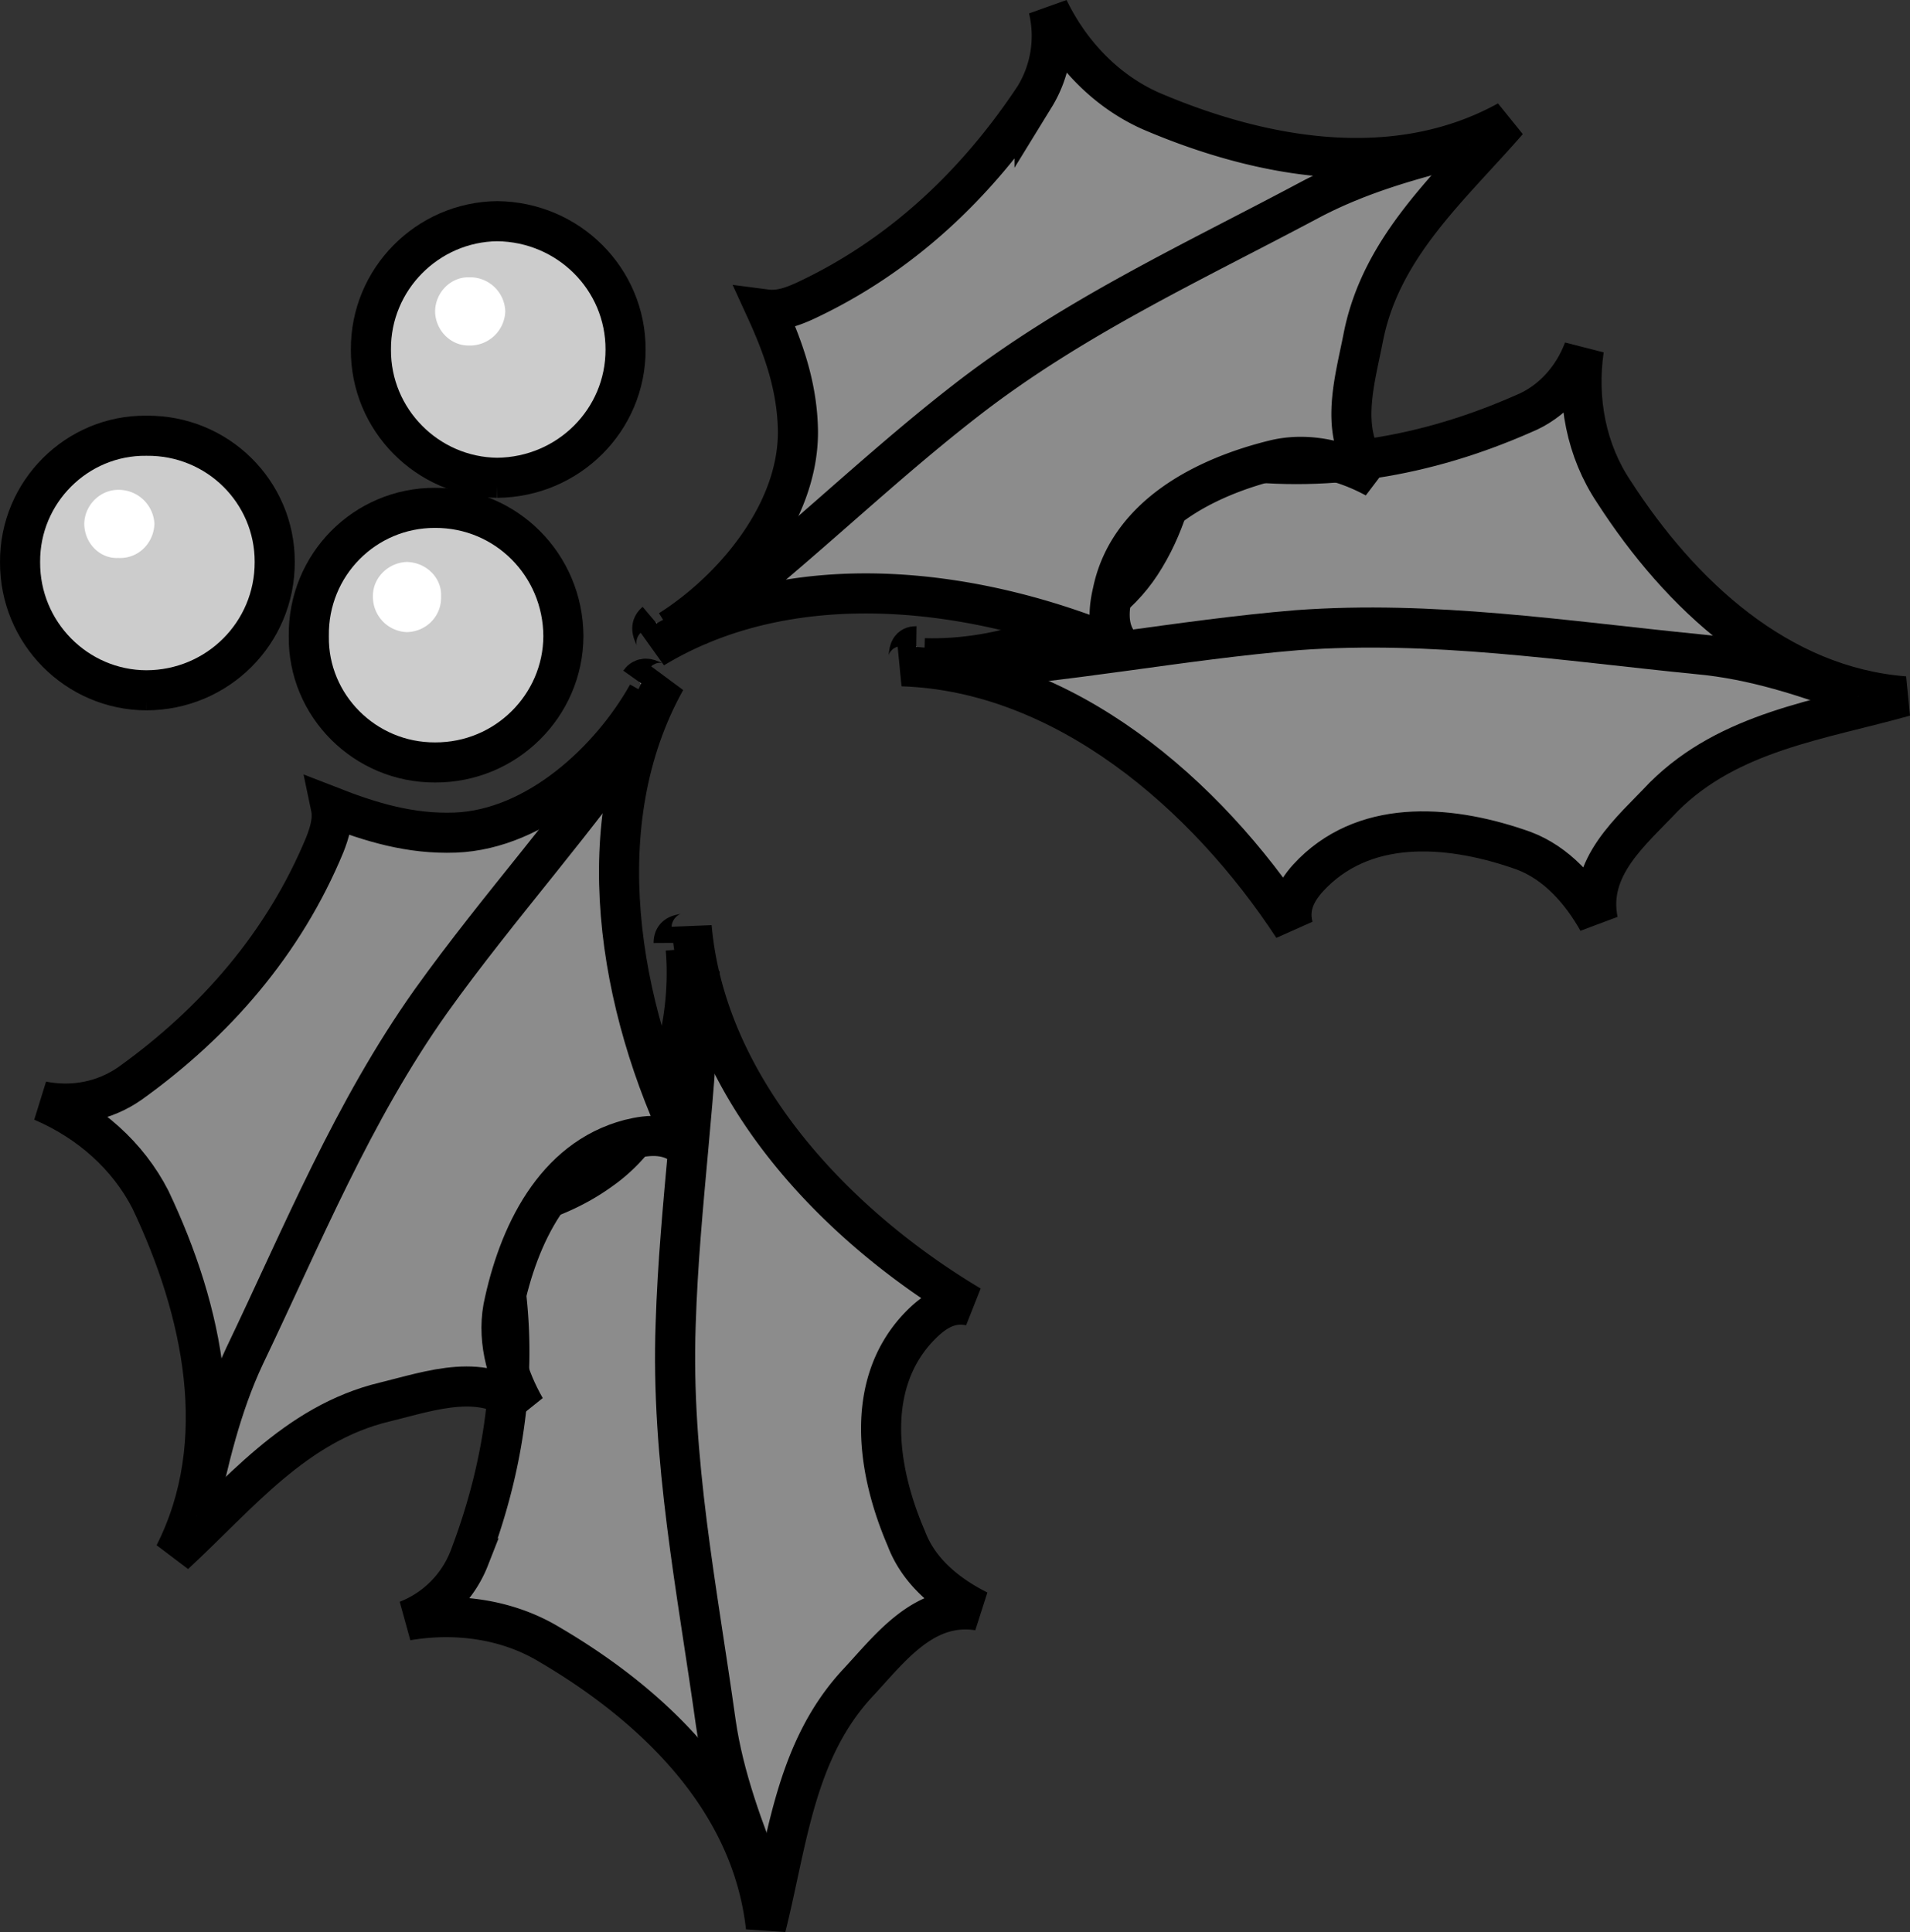 <svg xmlns="http://www.w3.org/2000/svg" width="95.27" height="96.378"><rect width="100%" height="100%" fill="#333333" stroke="none"/><path fill="#ccc" d="M7.3 34.435c3.56-.011 6.411-2.859 6.403-6.402.008-3.488-2.844-6.336-6.402-6.297-3.469-.039-6.32 2.809-6.3 6.297-.02 3.543 2.831 6.39 6.3 6.402"/><path fill="none" stroke="#000" stroke-width="2" d="M7.3 34.435c3.56-.011 6.411-2.859 6.403-6.402.008-3.488-2.844-6.336-6.402-6.297-3.469-.039-6.32 2.809-6.3 6.297-.02 3.543 2.831 6.39 6.3 6.402zm0 0"/><path fill="#fff" d="M5.902 27.834c.989.047 1.762-.727 1.801-1.7a1.785 1.785 0 0 0-1.8-1.699c-.915-.004-1.688.77-1.7 1.7.012.972.785 1.746 1.7 1.699"/><path fill="#ccc" d="M24.8 23.834c3.56-.035 6.411-2.883 6.403-6.399.008-3.515-2.844-6.363-6.402-6.402-3.469.04-6.32 2.887-6.3 6.402-.02 3.516 2.831 6.364 6.3 6.399"/><path fill="none" stroke="#000" stroke-width="2" d="M24.8 23.834c3.56-.035 6.411-2.883 6.403-6.399.008-3.515-2.844-6.363-6.402-6.402-3.469.04-6.32 2.887-6.3 6.402-.02 3.516 2.831 6.364 6.3 6.399zm0 0"/><path fill="#fff" d="M23.402 17.236a1.764 1.764 0 0 0 1.801-1.703 1.754 1.754 0 0 0-1.8-1.7c-.915-.026-1.688.747-1.7 1.7.012.95.785 1.723 1.7 1.703"/><path fill="#ccc" d="M21.703 38.033c3.531.016 6.383-2.832 6.399-6.297-.016-3.566-2.868-6.414-6.399-6.402-3.496-.012-6.347 2.836-6.3 6.402-.047 3.465 2.804 6.313 6.3 6.297"/><path fill="none" stroke="#000" stroke-width="2" d="M21.703 38.033c3.531.016 6.383-2.832 6.399-6.297-.016-3.566-2.868-6.414-6.399-6.402-3.496-.012-6.347 2.836-6.3 6.402-.047 3.465 2.804 6.313 6.3 6.297zm0 0"/><path fill="#fff" d="M20.3 31.533c.966-.027 1.74-.8 1.7-1.797.04-.906-.734-1.68-1.7-1.703-.937.024-1.71.797-1.698 1.703a1.758 1.758 0 0 0 1.699 1.797"/><path fill="#8c8c8c" stroke="#000" stroke-width="2" d="M46.102 32.834c3.699.11 8.562-1.27 10.8-4.7 1.207-1.847 1.711-3.843 2.098-5.898.473.395 1.113.547 1.703.598 5.301.848 10.446-.059 15.297-2.2 1.399-.57 2.465-1.769 3-3.199-.363 2.528.129 5.051 1.5 7.098 3.305 5.125 8.192 9.711 14.5 10.203-4.219 1.184-8.726 1.75-12 5-1.637 1.739-3.844 3.504-3.297 6.2-.855-1.504-2.058-2.88-3.703-3.5-3.48-1.239-7.691-1.665-10.5 1.097-.687.68-1.308 1.54-1 2.703-4.355-6.648-11.414-12.738-19.5-13 .559-.129.082-1.008.703-1"/><path fill="#8c8c8c" stroke="#000" stroke-width="2" d="M47.203 33.435c5.89-.343 11.63-1.515 17.5-2 6.762-.496 13.309.536 20 1.2 2.735.246 5.406 1.11 8 2.101"/><path fill="#8c8c8c" stroke="#000" stroke-width="2" d="M33.402 31.435c3.122-1.972 6.415-5.808 6.399-9.902-.024-2.21-.707-4.152-1.598-6.098.692.09 1.309-.14 1.899-.402 4.82-2.238 8.609-5.832 11.5-10.2A5.803 5.803 0 0 0 52.3.436c1.105 2.286 2.906 4.122 5.101 5.098 5.665 2.426 12.266 3.55 17.801.5-2.867 3.297-6.312 6.254-7.203 10.8-.453 2.325-1.316 5.017.602 7-1.52-.82-3.282-1.304-5-.898-3.578.872-7.328 2.836-8.102 6.598-.242 1.043-.285 2.106.602 2.902-7.29-3.144-16.535-4.324-23.5-.101.472-.395-.41-.867.101-1.3"/><path fill="#8c8c8c" stroke="#000" stroke-width="2" d="M34.602 31.334c4.746-3.566 8.882-7.711 13.5-11.3 5.379-4.2 11.406-6.954 17.3-10.099 2.47-1.292 5.176-2.05 7.899-2.699M34.203 47.334c.317 3.703-.847 8.621-4.203 11-1.77 1.293-3.742 1.883-5.797 2.3.434.512.614 1.15.7 1.801 1.066 5.192.386 10.372-1.5 15.301a5.464 5.464 0 0 1-3.102 3.098c2.504-.422 5.043-.043 7.101 1.2 5.317 3.116 10.106 7.796 10.801 14.1 1.074-4.288 1.442-8.816 4.598-12.199 1.617-1.738 3.285-4.02 6-3.601-1.543-.777-2.969-1.918-3.598-3.598-1.449-3.363-2.062-7.547.5-10.402.727-.793 1.559-1.45 2.7-1.2C41.605 61.08 35.214 54.292 34.5 46.237c-.004.555-.902.117-.898.797"/><path fill="#8c8c8c" stroke="#000" stroke-width="2" d="M34.902 48.435c-.093 5.883-1.015 11.668-1.199 17.598-.246 6.735 1.07 13.23 2 19.902.39 2.704 1.371 5.336 2.399 7.899"/><path fill="#8c8c8c" stroke="#000" stroke-width="2" d="M32.3 34.635c-1.839 3.285-5.526 6.742-9.597 6.898-2.23.082-4.199-.515-6.203-1.297.14.664-.062 1.293-.297 1.899-2.027 4.902-5.453 8.847-9.703 11.898-1.293.91-2.867 1.207-4.398.902C4.48 55.955 6.39 57.67 7.5 59.834c2.633 5.543 4.047 12.09 1.203 17.7 3.203-2.954 6.008-6.528 10.5-7.599 2.317-.566 4.965-1.546 7 .301-.855-1.5-1.414-3.242-1.101-5 .734-3.59 2.535-7.418 6.3-8.402.989-.246 2.047-.332 2.899.5-3.473-7.125-5.055-16.313-1.098-23.399-.418.434-.926-.43-1.3.098"/><path fill="#8c8c8c" stroke="#000" stroke-width="2" d="M32.203 35.935c-3.312 4.883-7.27 9.2-10.703 14-3.918 5.524-6.406 11.665-9.297 17.7-1.18 2.511-1.816 5.246-2.402 8"/></svg>

